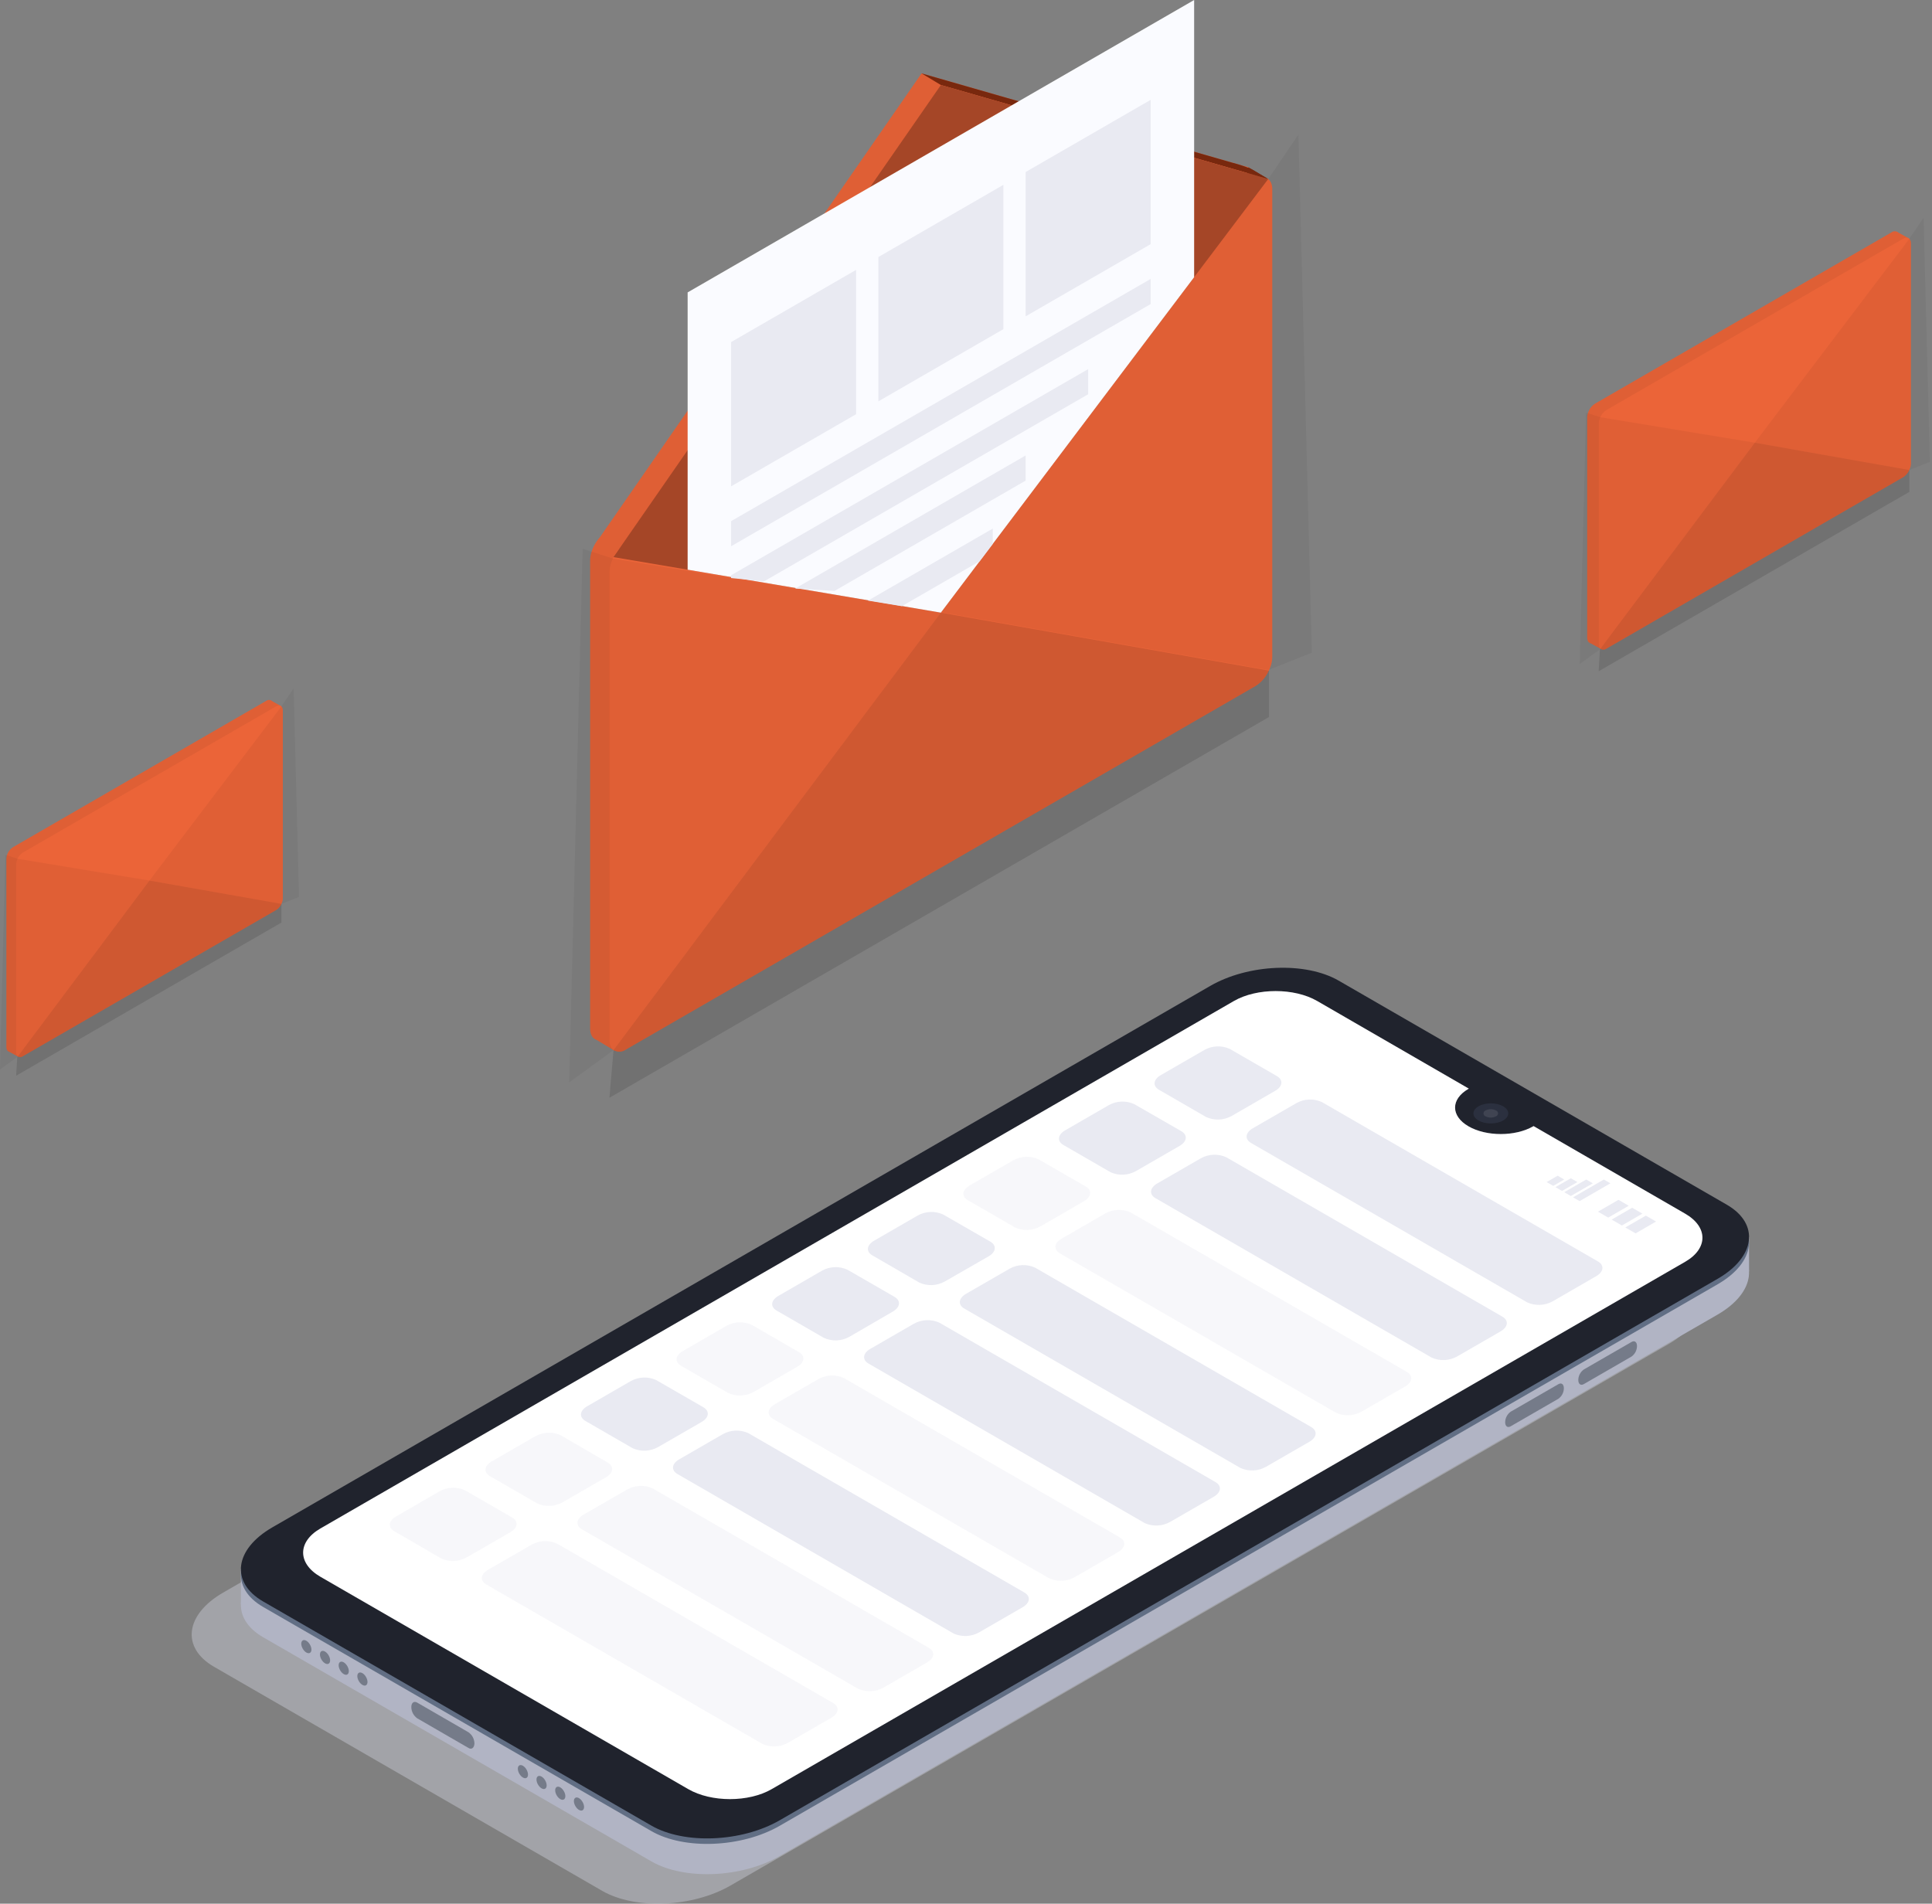 <svg width="412" height="406" viewBox="0 0 412 406" fill="none" xmlns="http://www.w3.org/2000/svg">
<rect x="0" y="0" width="412" height="406" fill="#808080" stroke="none"/>
<g clip-path="url(#clip0)">
<path opacity="0.4" d="M128.418 403.263L45.611 355.458C38.601 351.397 39.478 344.338 47.577 339.659L247.6 224.197C255.723 219.518 267.948 219.015 274.958 223.06L357.765 270.864C364.775 274.926 363.898 281.993 355.799 286.664L155.776 402.133C147.678 406.804 135.428 407.316 128.418 403.263Z" fill="#D6D8E5"/>
<path d="M138.905 396.975L56.106 349.171C49.088 345.109 49.973 338.042 58.072 333.371L258.087 217.886C266.21 213.215 278.394 212.703 285.453 216.756L368.252 264.561C375.262 268.622 374.385 275.681 366.286 280.36L166.271 395.838C158.173 400.517 145.923 401.021 138.905 396.975Z" fill="#B1B4C4"/>
<path d="M51.37 342.201V334.582L60.314 337.953L51.37 342.201Z" fill="#B1B4C4"/>
<path d="M372.988 271.157V263.83L365.88 268.411L372.988 271.157Z" fill="#B1B4C4"/>
<path d="M138.905 390.517L56.106 342.713C49.088 338.651 49.973 331.592 58.072 326.913L258.087 211.435C266.21 206.757 278.394 206.253 285.453 210.298L368.252 258.103C375.262 262.164 374.385 269.231 366.286 273.902L166.271 389.388C158.173 394.059 145.923 394.57 138.905 390.517Z" fill="#616E84"/>
<path d="M66.097 352.51C66.52 352.266 66.52 351.472 66.096 350.738C65.672 350.004 64.985 349.607 64.562 349.851C64.138 350.096 64.139 350.889 64.563 351.624C64.987 352.358 65.674 352.755 66.097 352.51Z" fill="#757B89"/>
<path d="M70.083 354.814C70.507 354.57 70.506 353.776 70.082 353.042C69.658 352.308 68.971 351.91 68.548 352.155C68.124 352.399 68.125 353.193 68.549 353.927C68.973 354.662 69.66 355.059 70.083 354.814Z" fill="#757B89"/>
<path d="M74.069 357.11C74.493 356.866 74.492 356.072 74.069 355.338C73.644 354.603 72.958 354.206 72.534 354.451C72.111 354.695 72.111 355.489 72.535 356.223C72.959 356.957 73.646 357.355 74.069 357.11Z" fill="#757B89"/>
<path d="M78.052 359.417C78.476 359.172 78.476 358.379 78.052 357.644C77.628 356.91 76.941 356.513 76.517 356.757C76.094 357.002 76.094 357.795 76.518 358.53C76.942 359.264 77.629 359.661 78.052 359.417Z" fill="#757B89"/>
<path d="M112.28 379.17C112.703 378.925 112.703 378.132 112.279 377.397C111.855 376.663 111.168 376.266 110.744 376.51C110.321 376.755 110.321 377.548 110.745 378.283C111.169 379.017 111.856 379.414 112.28 379.17Z" fill="#757B89"/>
<path d="M116.259 381.477C116.682 381.233 116.682 380.439 116.258 379.705C115.834 378.971 115.147 378.574 114.724 378.818C114.3 379.063 114.3 379.856 114.724 380.59C115.148 381.325 115.835 381.722 116.259 381.477Z" fill="#757B89"/>
<path d="M120.245 383.772C120.668 383.528 120.668 382.734 120.244 382C119.82 381.266 119.133 380.868 118.71 381.113C118.286 381.357 118.287 382.151 118.71 382.885C119.134 383.62 119.821 384.017 120.245 383.772Z" fill="#757B89"/>
<path d="M124.235 386.075C124.659 385.83 124.658 385.037 124.234 384.303C123.81 383.568 123.123 383.171 122.7 383.416C122.276 383.66 122.277 384.454 122.701 385.188C123.125 385.922 123.812 386.319 124.235 386.075Z" fill="#757B89"/>
<path d="M99.914 372.793L88.972 366.465C88.588 366.193 88.274 365.835 88.055 365.418C87.836 365.002 87.719 364.539 87.713 364.069C87.713 363.143 88.274 362.72 88.972 363.118L99.914 369.446C100.298 369.718 100.612 370.077 100.831 370.493C101.05 370.91 101.167 371.372 101.173 371.843C101.132 372.769 100.572 373.191 99.914 372.793Z" fill="#757B89"/>
<path d="M347.928 289.312L337.742 295.193C337.1 295.559 336.572 295.193 336.572 294.308C336.579 293.87 336.689 293.44 336.892 293.052C337.095 292.664 337.386 292.329 337.742 292.074L347.928 286.201C348.57 285.827 349.09 286.201 349.09 287.078C349.084 287.515 348.976 287.945 348.774 288.333C348.572 288.721 348.282 289.056 347.928 289.312Z" fill="#757B89"/>
<path d="M332.332 298.312L322.145 304.193C321.504 304.567 320.976 304.193 320.976 303.308C320.984 302.871 321.095 302.443 321.298 302.057C321.501 301.67 321.791 301.336 322.145 301.082L332.332 295.201C332.973 294.827 333.493 295.201 333.493 296.086C333.488 296.522 333.38 296.951 333.178 297.338C332.976 297.724 332.686 298.058 332.332 298.312Z" fill="#757B89"/>
<path d="M138.905 389.347L56.106 341.543C49.088 337.482 49.973 330.423 58.072 325.744L258.087 210.266C266.21 205.587 278.394 205.075 285.453 209.129L368.252 256.933C375.262 260.995 374.385 268.054 366.286 272.732L166.271 388.21C158.173 392.889 145.923 393.393 138.905 389.347Z" fill="#20232D"/>
<path d="M359.365 258.842L327.035 240.159L326.962 240.207C323.136 242.409 316.947 242.409 313.153 240.207C309.36 238.006 309.335 234.424 313.153 232.222L313.234 232.174L280.904 213.49C276.031 210.656 268.037 210.656 263.123 213.49L68.299 325.995C63.425 328.83 63.425 333.428 68.299 336.263L146.776 381.573C151.69 384.408 159.651 384.408 164.557 381.573L359.365 269.101C364.272 266.266 364.272 261.677 359.365 258.842Z" fill="white"/>
<path opacity="0.5" d="M359.365 269.102L164.557 381.574C160.122 384.133 153.185 384.384 148.263 382.305C147.755 382.092 147.261 381.848 146.784 381.574L68.299 336.296C67.21 335.7 66.269 334.867 65.545 333.859C63.693 331.235 64.611 328.116 68.299 325.988L263.099 213.523C268.013 210.697 275.966 210.697 280.88 213.523L313.21 232.207H313.129C309.311 234.408 309.311 237.982 313.129 240.192C316.947 242.401 323.144 242.393 326.938 240.192L327.019 240.143L359.349 258.826C364.272 261.677 364.272 266.267 359.365 269.102Z" fill="url(#paint0_linear)"/>
<path d="M317.921 239.599C319.972 239.599 321.634 238.638 321.634 237.454C321.634 236.27 319.972 235.31 317.921 235.31C315.871 235.31 314.209 236.27 314.209 237.454C314.209 238.638 315.871 239.599 317.921 239.599Z" fill="#2B303F"/>
<path opacity="0.1" d="M316.8 238.088C316.67 238.04 316.558 237.954 316.479 237.841C316.399 237.727 316.357 237.592 316.357 237.454C316.357 237.316 316.399 237.181 316.479 237.067C316.558 236.954 316.67 236.868 316.8 236.82C317.142 236.648 317.519 236.558 317.901 236.558C318.283 236.558 318.661 236.648 319.002 236.82C319.136 236.864 319.252 236.948 319.335 237.062C319.418 237.176 319.462 237.313 319.462 237.454C319.462 237.595 319.418 237.732 319.335 237.846C319.252 237.959 319.136 238.044 319.002 238.088C318.661 238.26 318.283 238.35 317.901 238.35C317.519 238.35 317.142 238.26 316.8 238.088Z" fill="white"/>
<path d="M331.227 252.912L329.822 252.1L332.169 250.743L333.575 251.555L331.227 252.912Z" fill="#E9EAF2"/>
<path d="M333.103 253.993L331.698 253.181L334.98 251.288L336.385 252.1L333.103 253.993Z" fill="#E9EAF2"/>
<path d="M334.98 255.073L333.575 254.261L338.262 251.556L339.667 252.368L334.98 255.073Z" fill="#E9EAF2"/>
<path d="M336.856 256.161L335.451 255.349L342.014 251.556L343.42 252.368L336.856 256.161Z" fill="#E9EAF2"/>
<path d="M342.949 259.679L340.763 258.412L345.142 255.886L347.327 257.153L342.949 259.679Z" fill="#E9EAF2"/>
<path d="M345.873 261.361L343.68 260.101L348.058 257.575L350.243 258.834L345.873 261.361Z" fill="#E9EAF2"/>
<path d="M348.789 263.042L346.596 261.783L350.974 259.257L353.159 260.516L348.789 263.042Z" fill="#E9EAF2"/>
<path d="M257.218 238.234L247.153 232.417C245.756 231.605 245.935 230.216 247.543 229.29L256.828 223.929C257.651 223.467 258.571 223.206 259.514 223.166C260.456 223.127 261.395 223.31 262.254 223.701L272.318 229.509C273.707 230.322 273.537 231.719 271.928 232.645L262.644 238.006C261.82 238.465 260.9 238.725 259.958 238.765C259.015 238.804 258.077 238.622 257.218 238.234Z" fill="#E9EAF2"/>
<path d="M325.679 277.761L266.778 243.758C265.389 242.945 265.568 241.548 267.168 240.622L276.461 235.261C277.283 234.801 278.202 234.541 279.143 234.501C280.084 234.462 281.021 234.644 281.879 235.033L340.78 269.037C342.169 269.849 341.998 271.246 340.39 272.172L331.105 277.533C330.281 277.991 329.361 278.25 328.419 278.289C327.477 278.328 326.539 278.148 325.679 277.761Z" fill="#E9EAF2"/>
<path d="M236.829 250.004L226.764 244.188C225.375 243.376 225.546 241.987 227.154 241.061L236.439 235.699C237.262 235.238 238.182 234.976 239.125 234.937C240.067 234.897 241.006 235.081 241.865 235.472L251.929 241.256C253.318 242.068 253.148 243.465 251.539 244.391L242.255 249.752C241.433 250.215 240.514 250.479 239.572 250.523C238.629 250.567 237.69 250.389 236.829 250.004Z" fill="#E9EAF2"/>
<path d="M305.29 289.531L246.398 255.528C245.009 254.716 245.179 253.319 246.787 252.393L256.072 247.031C256.896 246.572 257.816 246.312 258.758 246.273C259.701 246.233 260.639 246.415 261.498 246.804L320.391 280.807C321.78 281.62 321.609 283.017 320.001 283.943L310.716 289.304C309.892 289.761 308.972 290.02 308.03 290.06C307.088 290.099 306.15 289.918 305.29 289.531Z" fill="#E9EAF2"/>
<g opacity="0.6">
<path opacity="0.6" d="M216.448 261.775L206.375 255.958C204.986 255.146 205.157 253.757 206.765 252.831L216.058 247.47C216.879 247.008 217.798 246.747 218.74 246.707C219.681 246.668 220.619 246.851 221.476 247.242L231.549 253.05C232.938 253.863 232.759 255.26 231.159 256.186L221.866 261.563C221.042 262.021 220.123 262.278 219.182 262.315C218.241 262.351 217.304 262.166 216.448 261.775Z" fill="#E9EAF2"/>
<path opacity="0.6" d="M284.909 301.301L226.009 267.298C224.62 266.485 224.79 265.088 226.399 264.162L235.683 258.801C236.507 258.342 237.427 258.082 238.369 258.042C239.312 258.003 240.25 258.185 241.109 258.573L300.01 292.577C301.399 293.389 301.22 294.786 299.62 295.712L290.327 301.074C289.504 301.531 288.586 301.79 287.645 301.829C286.704 301.869 285.768 301.688 284.909 301.301Z" fill="#E9EAF2"/>
</g>
<path d="M196.059 273.545L186.019 267.729C184.63 266.916 184.808 265.527 186.409 264.601L195.701 259.232C196.524 258.773 197.443 258.515 198.384 258.477C199.325 258.439 200.262 258.622 201.119 259.013L211.2 264.812C212.589 265.625 212.419 267.022 210.81 267.948L201.453 273.317C200.633 273.773 199.719 274.031 198.783 274.071C197.846 274.11 196.913 273.93 196.059 273.545Z" fill="#E9EAF2"/>
<path d="M264.52 313.072L205.62 279.069C204.231 278.257 204.409 276.86 206.01 275.934L215.302 270.572C216.125 270.113 217.043 269.852 217.984 269.813C218.925 269.773 219.863 269.956 220.721 270.345L279.621 304.348C281.01 305.16 280.831 306.558 279.231 307.484L269.938 312.845C269.115 313.302 268.197 313.561 267.256 313.6C266.316 313.64 265.379 313.459 264.52 313.072Z" fill="#E9EAF2"/>
<path d="M175.67 285.315L165.605 279.499C164.216 278.687 164.387 277.298 165.995 276.372L175.28 271.003C176.104 270.544 177.025 270.285 177.967 270.247C178.909 270.209 179.848 270.393 180.706 270.783L190.771 276.591C192.16 277.404 191.989 278.801 190.381 279.727L181.096 285.12C180.27 285.575 179.348 285.829 178.406 285.863C177.464 285.896 176.527 285.709 175.67 285.315Z" fill="#E9EAF2"/>
<path d="M244.131 324.842L185.206 290.806C183.817 289.994 183.996 288.597 185.596 287.671L194.889 282.31C195.713 281.85 196.633 281.59 197.575 281.55C198.518 281.511 199.456 281.693 200.315 282.082L259.208 316.086C260.597 316.898 260.426 318.295 258.818 319.221L249.533 324.582C248.714 325.041 247.8 325.303 246.863 325.348C245.925 325.393 244.99 325.22 244.131 324.842Z" fill="#E9EAF2"/>
<g opacity="0.6">
<path opacity="0.6" d="M155.281 297.086L145.216 291.27C143.827 290.457 143.998 289.068 145.606 288.142L154.891 282.773C155.715 282.314 156.636 282.056 157.578 282.018C158.52 281.98 159.459 282.163 160.317 282.554L170.382 288.37C171.779 289.182 171.6 290.579 169.992 291.505L160.707 296.867C159.883 297.325 158.962 297.583 158.02 297.621C157.078 297.659 156.14 297.476 155.281 297.086Z" fill="#E9EAF2"/>
<path opacity="0.6" d="M223.742 336.612L164.85 302.609C163.461 301.797 163.631 300.4 165.24 299.474L174.525 294.112C175.348 293.653 176.268 293.393 177.211 293.354C178.153 293.314 179.091 293.496 179.951 293.885L238.819 327.888C240.208 328.701 240.037 330.098 238.429 331.024L229.144 336.385C228.323 336.838 227.407 337.095 226.47 337.135C225.533 337.174 224.599 336.995 223.742 336.612Z" fill="#E9EAF2"/>
</g>
<path d="M134.9 308.856L124.828 303.04C123.438 302.228 123.617 300.839 125.217 299.913L134.51 294.543C135.333 294.085 136.252 293.826 137.193 293.788C138.134 293.75 139.071 293.934 139.928 294.324L150.001 300.132C151.39 300.944 151.211 302.342 149.611 303.268L140.318 308.629C139.496 309.089 138.577 309.349 137.636 309.388C136.695 309.428 135.758 309.246 134.9 308.856Z" fill="#E9EAF2"/>
<path d="M203.361 348.383L144.461 314.363C143.072 313.551 143.243 312.154 144.851 311.228L154.136 305.866C154.959 305.407 155.879 305.147 156.822 305.108C157.764 305.068 158.702 305.25 159.562 305.639L218.462 339.642C219.851 340.454 219.673 341.852 218.072 342.778L208.763 348.155C207.942 348.61 207.027 348.867 206.089 348.907C205.152 348.946 204.218 348.767 203.361 348.383Z" fill="#E9EAF2"/>
<g opacity="0.6">
<path opacity="0.6" d="M114.536 320.626L104.463 314.81C103.074 313.997 103.253 312.608 104.853 311.682L114.146 306.313C114.97 305.854 115.89 305.596 116.833 305.558C117.775 305.52 118.713 305.703 119.572 306.094L129.612 311.926C131.001 312.738 130.83 314.136 129.222 315.062L119.929 320.423C119.108 320.875 118.193 321.129 117.256 321.164C116.32 321.199 115.388 321.015 114.536 320.626Z" fill="#E9EAF2"/>
<path opacity="0.6" d="M182.973 360.152L124.072 326.149C122.683 325.337 122.862 323.94 124.462 323.014L133.755 317.652C134.577 317.193 135.496 316.932 136.437 316.893C137.378 316.853 138.315 317.036 139.173 317.425L198.073 351.428C199.462 352.24 199.292 353.638 197.683 354.564L188.391 359.925C187.568 360.382 186.649 360.641 185.709 360.68C184.768 360.72 183.831 360.539 182.973 360.152Z" fill="#E9EAF2"/>
</g>
<g opacity="0.6">
<path opacity="0.6" d="M94.122 332.397L84.058 326.548C82.669 325.736 82.839 324.347 84.448 323.421L93.732 318.051C94.556 317.593 95.477 317.334 96.419 317.296C97.362 317.258 98.3 317.441 99.159 317.832L109.223 323.64C110.612 324.452 110.442 325.849 108.833 326.776L99.549 332.137C98.727 332.601 97.809 332.867 96.866 332.912C95.924 332.957 94.984 332.78 94.122 332.397Z" fill="#E9EAF2"/>
<path opacity="0.6" d="M162.584 371.924L103.691 337.92C102.294 337.108 102.473 335.719 104.073 334.793L113.366 329.432C114.189 328.972 115.109 328.712 116.052 328.672C116.994 328.633 117.933 328.815 118.792 329.204L177.684 363.208C179.074 364.02 178.903 365.417 177.295 366.343L168.01 371.704C167.185 372.16 166.265 372.418 165.323 372.456C164.381 372.494 163.443 372.312 162.584 371.924Z" fill="#E9EAF2"/>
</g>
<path d="M58.218 150.326V190.454C58.217 190.731 58.168 191.006 58.072 191.266C58.02 191.432 57.952 191.592 57.869 191.745C57.626 192.233 57.255 192.646 56.797 192.939L2.778 224.132C2.626 224.249 2.443 224.317 2.252 224.329C2.061 224.341 1.871 224.295 1.706 224.197C1.612 224.127 1.537 224.035 1.486 223.929C1.396 223.736 1.351 223.525 1.357 223.312V183.184C1.357 182.908 1.401 182.634 1.486 182.371C1.545 182.199 1.616 182.03 1.698 181.868C1.946 181.381 2.319 180.969 2.778 180.674L56.78 149.465C56.935 149.349 57.12 149.282 57.313 149.273C57.506 149.265 57.697 149.314 57.861 149.416C57.95 149.487 58.025 149.576 58.08 149.676C58.178 149.878 58.225 150.101 58.218 150.326Z" fill="#DF5F35"/>
<path d="M1.811 224.23L3.891 225.375L4.021 221.688L1.811 224.23Z" fill="#DF5F35"/>
<path d="M57.715 149.367L59.956 150.594L56.797 154.379L57.715 149.367Z" fill="#DF5F35"/>
<path d="M60.314 151.479V191.607C60.309 191.884 60.26 192.158 60.168 192.419C60.112 192.584 60.044 192.744 59.965 192.899C59.722 193.386 59.351 193.799 58.892 194.093L4.874 225.269C4.72 225.383 4.536 225.449 4.345 225.458C4.154 225.466 3.965 225.418 3.802 225.318C3.71 225.249 3.635 225.16 3.582 225.058C3.485 224.867 3.438 224.655 3.444 224.44V184.312C3.444 184.036 3.49 183.761 3.582 183.5C3.814 182.814 4.269 182.225 4.874 181.827L58.876 150.65C59.029 150.536 59.213 150.469 59.404 150.459C59.594 150.449 59.784 150.496 59.948 150.594C60.042 150.664 60.117 150.756 60.168 150.862C60.267 151.052 60.318 151.264 60.314 151.479Z" fill="#EB6438"/>
<path opacity="0.12" d="M3.68 225.465L31.875 187.798L60.022 192.769V196.749L3.444 229.412L3.68 225.465Z" fill="black"/>
<path opacity="0.05" d="M31.875 187.797L3.737 183.151L1.145 182.322L0 228.088L3.802 225.318L31.875 187.797Z" fill="black"/>
<path opacity="0.05" d="M31.875 187.797L60.022 150.651L62.613 146.841L63.758 191.274L60.022 192.769L31.875 187.797Z" fill="black"/>
<path d="M405.058 50.55V97.534C405.051 97.855 404.993 98.173 404.887 98.476C404.819 98.667 404.74 98.855 404.652 99.037C404.367 99.608 403.931 100.091 403.393 100.434L340.138 136.988C339.957 137.12 339.741 137.197 339.517 137.207C339.293 137.217 339.071 137.16 338.879 137.045C338.77 136.963 338.681 136.857 338.619 136.736C338.51 136.511 338.457 136.263 338.465 136.013V88.989C338.469 88.678 338.524 88.371 338.627 88.079C338.693 87.878 338.775 87.682 338.871 87.494C339.157 86.918 339.595 86.432 340.138 86.089L403.376 49.551C403.555 49.415 403.771 49.336 403.996 49.325C404.22 49.313 404.443 49.369 404.635 49.486C404.747 49.565 404.836 49.672 404.895 49.795C405.009 50.03 405.065 50.289 405.058 50.55Z" fill="#DF5F35"/>
<path d="M339.001 137.086L341.438 138.426L341.592 134.104L339.001 137.086Z" fill="#DF5F35"/>
<path d="M404.465 49.413L407.097 50.859L403.392 55.286L404.465 49.413Z" fill="#DF5F35"/>
<path d="M407.511 51.898V98.882C407.504 99.203 407.446 99.521 407.34 99.824C407.272 100.015 407.194 100.203 407.105 100.385C406.815 100.953 406.381 101.435 405.846 101.782L342.591 138.336C342.411 138.47 342.195 138.546 341.97 138.556C341.746 138.567 341.524 138.51 341.332 138.393C341.221 138.313 341.132 138.207 341.072 138.084C340.964 137.859 340.911 137.611 340.918 137.361V90.337C340.922 90.026 340.977 89.719 341.08 89.427C341.143 89.225 341.224 89.029 341.324 88.842C341.61 88.266 342.048 87.78 342.591 87.437L405.829 50.923C406.01 50.788 406.227 50.709 406.453 50.698C406.679 50.686 406.903 50.742 407.097 50.858C407.206 50.94 407.295 51.046 407.357 51.167C407.464 51.395 407.517 51.646 407.511 51.898Z" fill="#EB6438"/>
<path opacity="0.12" d="M341.178 138.523L374.214 94.415L407.17 100.239V104.902L340.918 143.154L341.178 138.523Z" fill="black"/>
<path opacity="0.05" d="M374.214 94.415L341.259 88.981L338.229 88.006L336.881 141.602L341.332 138.361L374.214 94.415Z" fill="black"/>
<path opacity="0.05" d="M374.214 94.415L407.17 50.924L410.2 46.456L411.54 98.493L407.17 100.239L374.214 94.415Z" fill="black"/>
<path d="M266.876 36.375C266.782 36.144 266.624 35.944 266.421 35.799C266.014 35.586 265.575 35.441 265.121 35.368L196.522 15.653L127.922 114.584C127.443 115.118 127.033 115.71 126.704 116.347C126.494 116.746 126.318 117.162 126.176 117.59C125.965 118.216 125.853 118.871 125.843 119.531V219.323C125.831 219.856 125.943 220.384 126.168 220.867C126.3 221.123 126.489 221.345 126.72 221.517C127.125 221.766 127.596 221.887 128.071 221.866C128.546 221.844 129.004 221.68 129.384 221.395L263.667 143.868C265.156 142.87 266.272 141.408 266.843 139.709C267.073 139.065 267.194 138.387 267.201 137.703V37.911C267.213 37.38 267.102 36.855 266.876 36.375Z" fill="#DF5F35"/>
<path d="M266.234 35.685L270.45 38.187L264.561 42.508L266.234 35.685Z" fill="#78280E"/>
<path d="M131.034 224.076L126.72 221.476L133.373 216.684L131.034 224.076Z" fill="#DF5F35"/>
<path d="M196.522 15.653L200.64 18.131L270.45 38.179L266.982 36.123C265.642 35.54 264.256 35.067 262.839 34.71L196.522 15.653Z" fill="#78280E"/>
<path d="M271.311 40.388V140.14C271.3 140.821 271.179 141.496 270.954 142.138C270.814 142.546 270.643 142.943 270.442 143.324C269.839 144.538 268.918 145.566 267.778 146.297L133.511 223.824C133.13 224.112 132.672 224.279 132.195 224.302C131.718 224.325 131.245 224.204 130.839 223.954C130.609 223.779 130.423 223.554 130.294 223.296C130.066 222.817 129.954 222.291 129.969 221.761V122.001C129.979 121.341 130.092 120.686 130.302 120.06C130.446 119.632 130.622 119.217 130.83 118.817C131.438 117.596 132.368 116.565 133.519 115.836L267.753 38.325L265.462 39.901C266.535 39.292 269.8 37.7 270.45 38.187C270.679 38.362 270.865 38.587 270.994 38.845C271.222 39.327 271.33 39.856 271.311 40.388Z" fill="#EB6438"/>
<path opacity="0.12" d="M130.839 223.954L200.64 130.66L270.613 143.023V152.917L129.961 234.116L130.839 223.954Z" fill="black"/>
<path opacity="0.05" d="M200.64 130.66L130.676 119.117L124.251 117.054L121.391 230.826L130.839 223.954L200.64 130.66Z" fill="black"/>
<path opacity="0.05" d="M200.494 130.53L270.458 38.203L276.883 28.724L279.743 139.189L270.458 142.894L200.494 130.53Z" fill="black"/>
<path d="M130.822 118.817L200.64 18.131L270.45 38.187L200.64 130.66L130.822 118.817Z" fill="#EB6438"/>
<path opacity="0.3" d="M270.45 38.187L254.651 59.12L200.64 130.66L146.638 121.497L130.822 118.817L146.638 96.007L185.548 39.893L200.64 18.131L215.733 22.469L254.651 33.654L270.45 38.187Z" fill="black"/>
<path d="M254.651 0V59.12L200.64 130.66L146.638 121.497V62.361L254.651 0Z" fill="#FAFBFF"/>
<path d="M182.558 88.339L155.906 103.724V72.954L182.558 57.56V88.339Z" fill="#E9EAF2"/>
<path d="M213.97 70.199L187.318 85.593V54.814L213.97 39.421V70.199Z" fill="#E9EAF2"/>
<path d="M245.382 52.069L218.722 67.463V36.684L245.382 21.291V52.069Z" fill="#E9EAF2"/>
<path d="M245.382 64.847L155.906 116.501V111.148L245.382 59.485V64.847Z" fill="#E9EAF2"/>
<path d="M232.052 78.721V84.082L162.925 123.991L155.898 123.276V122.691L232.052 78.721Z" fill="#E9EAF2"/>
<path d="M218.722 97.136V102.497L177.969 126.021L169.553 125.526L218.722 97.136Z" fill="#E9EAF2"/>
<path d="M211.712 112.725V115.998L208.918 119.694L192.322 129.279L185.101 128.093L211.712 112.725Z" fill="#E9EAF2"/>
</g>
<defs>
<linearGradient id="paint0_linear" x1="213.832" y1="383.702" x2="213.832" y2="211.403" gradientUnits="userSpaceOnUse">
<stop offset="0.21" stop-color="white" stop-opacity="0"/>
<stop offset="1" stop-color="white" stop-opacity="0.2"/>
</linearGradient>
<clipPath id="clip0">
<rect width="411.54" height="406" fill="white"/>
</clipPath>
</defs>
</svg>
